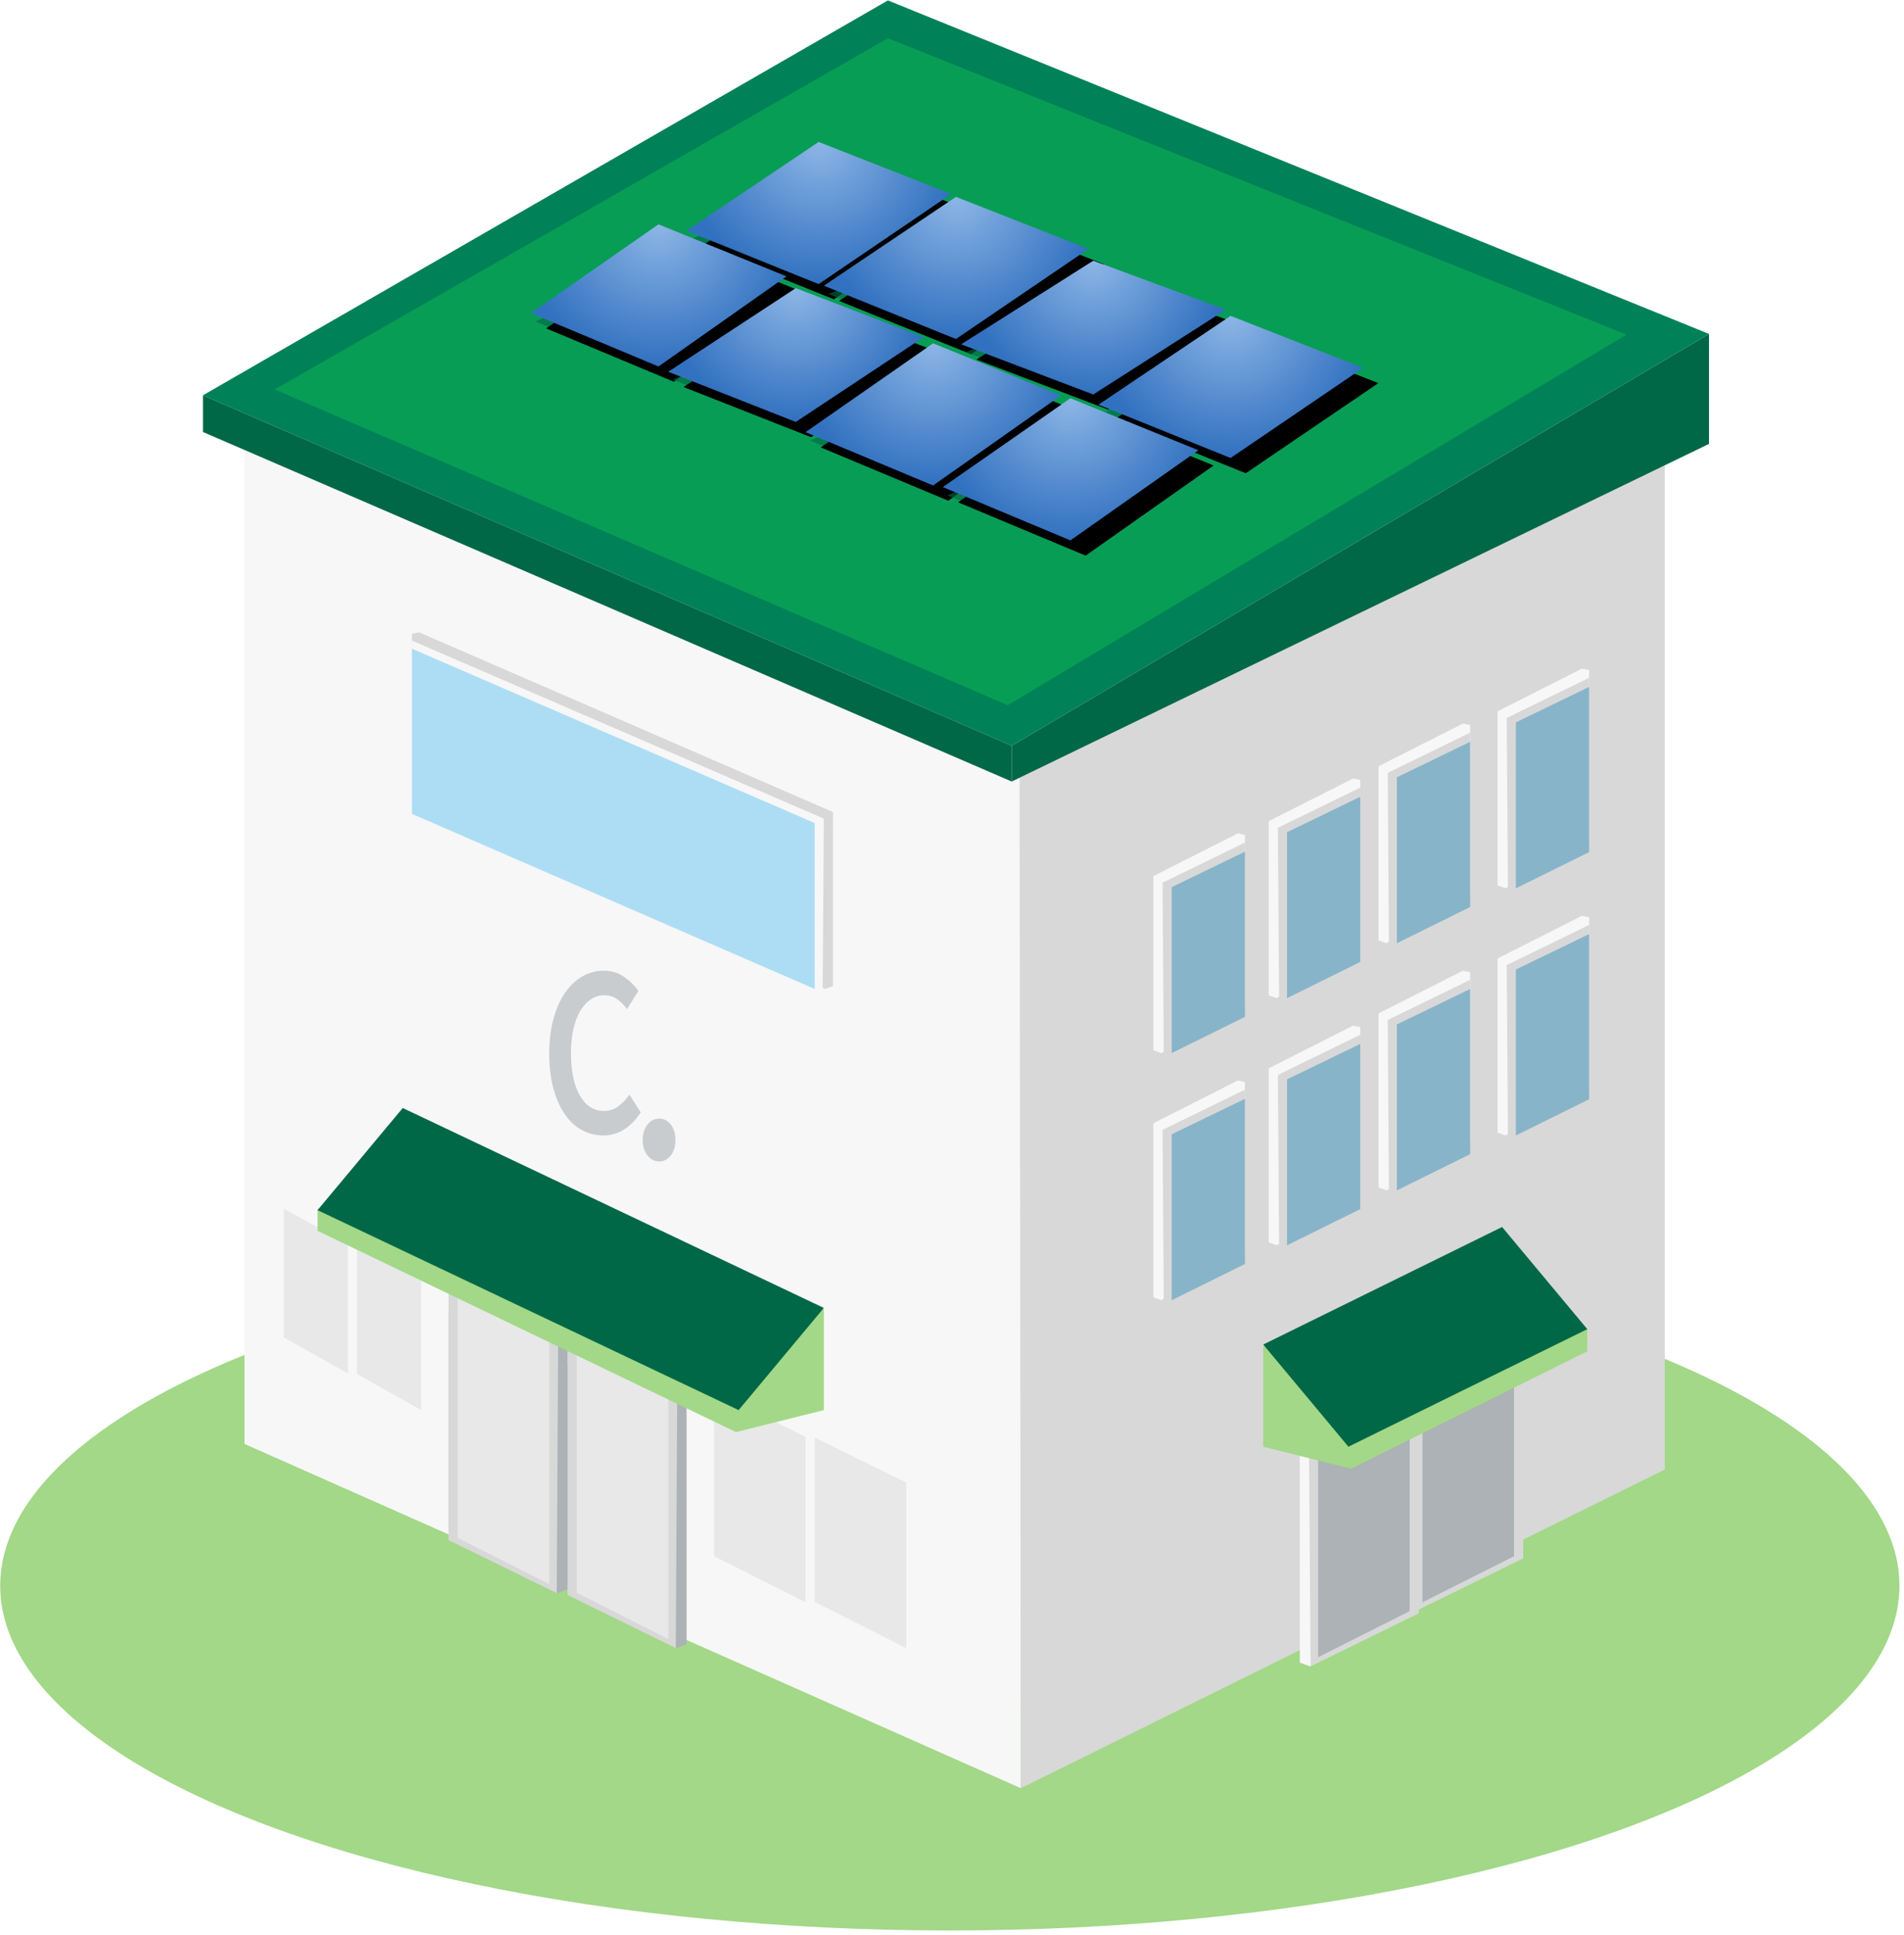 <?xml version="1.0" encoding="UTF-8"?>
<svg width="125px" height="127px" viewBox="0 0 125 127" version="1.1" xmlns="http://www.w3.org/2000/svg" xmlns:xlink="http://www.w3.org/1999/xlink">
    <title>Iso 15°</title>
    <defs>
        <radialGradient cx="50%" cy="0%" fx="50%" fy="0%" r="99.031%" gradientTransform="translate(0.5,0),scale(0.537,1),rotate(90),translate(-0.5,-0)" id="radialGradient-1">
            <stop stop-color="#8DB6E6" offset="0%"></stop>
            <stop stop-color="#3271C0" offset="100%"></stop>
        </radialGradient>
        <polygon id="path-2" points="8.673 0.277 17.375 3.692 8.673 9.608 0 6.108"></polygon>
        <filter x="-5.8%" y="-10.7%" width="123.0%" height="142.9%" filterUnits="objectBoundingBox" id="filter-3">
            <feOffset dx="1" dy="1" in="SourceAlpha" result="shadowOffsetOuter1"></feOffset>
            <feGaussianBlur stdDeviation="0.5" in="shadowOffsetOuter1" result="shadowBlurOuter1"></feGaussianBlur>
            <feColorMatrix values="0 0 0 0 0   0 0 0 0 0   0 0 0 0 0  0 0 0 0.187 0" type="matrix" in="shadowBlurOuter1"></feColorMatrix>
        </filter>
        <radialGradient cx="50%" cy="0%" fx="50%" fy="0%" r="99.031%" gradientTransform="translate(0.5,0),scale(0.556,1),rotate(90),translate(-0.5,-0)" id="radialGradient-4">
            <stop stop-color="#8DB6E6" offset="0%"></stop>
            <stop stop-color="#3271C0" offset="100%"></stop>
        </radialGradient>
        <polygon id="path-5" points="8.374 0.277 16.776 3.692 8.374 9.608 0 6.108"></polygon>
        <filter x="-6.0%" y="-10.7%" width="123.8%" height="142.9%" filterUnits="objectBoundingBox" id="filter-6">
            <feOffset dx="1" dy="1" in="SourceAlpha" result="shadowOffsetOuter1"></feOffset>
            <feGaussianBlur stdDeviation="0.5" in="shadowOffsetOuter1" result="shadowBlurOuter1"></feGaussianBlur>
            <feColorMatrix values="0 0 0 0 0   0 0 0 0 0   0 0 0 0 0  0 0 0 0.187 0" type="matrix" in="shadowBlurOuter1"></feColorMatrix>
        </filter>
        <polygon id="path-7" points="8.673 0.277 17.375 3.692 8.673 9.608 0 6.108"></polygon>
        <filter x="-5.8%" y="-10.7%" width="123.0%" height="142.9%" filterUnits="objectBoundingBox" id="filter-8">
            <feOffset dx="1" dy="1" in="SourceAlpha" result="shadowOffsetOuter1"></feOffset>
            <feGaussianBlur stdDeviation="0.5" in="shadowOffsetOuter1" result="shadowBlurOuter1"></feGaussianBlur>
            <feColorMatrix values="0 0 0 0 0   0 0 0 0 0   0 0 0 0 0  0 0 0 0.187 0" type="matrix" in="shadowBlurOuter1"></feColorMatrix>
        </filter>
        <radialGradient cx="50%" cy="0%" fx="50%" fy="0%" r="99.031%" gradientTransform="translate(0.5,0),scale(0.523,1),rotate(90),translate(-0.5,-0)" id="radialGradient-9">
            <stop stop-color="#8DB6E6" offset="0%"></stop>
            <stop stop-color="#3271C0" offset="100%"></stop>
        </radialGradient>
        <polygon id="path-10" points="8.374 0.261 16.776 3.475 8.374 9.043 0 5.749"></polygon>
        <filter x="-6.0%" y="-11.4%" width="123.8%" height="145.5%" filterUnits="objectBoundingBox" id="filter-11">
            <feOffset dx="1" dy="1" in="SourceAlpha" result="shadowOffsetOuter1"></feOffset>
            <feGaussianBlur stdDeviation="0.5" in="shadowOffsetOuter1" result="shadowBlurOuter1"></feGaussianBlur>
            <feColorMatrix values="0 0 0 0 0   0 0 0 0 0   0 0 0 0 0  0 0 0 0.187 0" type="matrix" in="shadowBlurOuter1"></feColorMatrix>
        </filter>
        <radialGradient cx="50%" cy="0%" fx="50%" fy="0%" r="99.031%" gradientTransform="translate(0.5,0),scale(0.505,1),rotate(90),translate(-0.5,-0)" id="radialGradient-12">
            <stop stop-color="#8DB6E6" offset="0%"></stop>
            <stop stop-color="#3271C0" offset="100%"></stop>
        </radialGradient>
        <polygon id="path-13" points="8.673 0.261 17.375 3.475 8.673 9.043 0 5.749"></polygon>
        <filter x="-5.8%" y="-11.4%" width="123.0%" height="145.5%" filterUnits="objectBoundingBox" id="filter-14">
            <feOffset dx="1" dy="1" in="SourceAlpha" result="shadowOffsetOuter1"></feOffset>
            <feGaussianBlur stdDeviation="0.5" in="shadowOffsetOuter1" result="shadowBlurOuter1"></feGaussianBlur>
            <feColorMatrix values="0 0 0 0 0   0 0 0 0 0   0 0 0 0 0  0 0 0 0.187 0" type="matrix" in="shadowBlurOuter1"></feColorMatrix>
        </filter>
        <polygon id="path-15" points="8.374 0.277 16.776 3.692 8.374 9.608 0 6.108"></polygon>
        <filter x="-6.0%" y="-10.7%" width="123.8%" height="142.9%" filterUnits="objectBoundingBox" id="filter-16">
            <feOffset dx="1" dy="1" in="SourceAlpha" result="shadowOffsetOuter1"></feOffset>
            <feGaussianBlur stdDeviation="0.5" in="shadowOffsetOuter1" result="shadowBlurOuter1"></feGaussianBlur>
            <feColorMatrix values="0 0 0 0 0   0 0 0 0 0   0 0 0 0 0  0 0 0 0.187 0" type="matrix" in="shadowBlurOuter1"></feColorMatrix>
        </filter>
        <polygon id="path-17" points="8.673 0.277 17.375 3.692 8.673 9.608 0 6.108"></polygon>
        <filter x="-5.8%" y="-10.7%" width="123.0%" height="142.9%" filterUnits="objectBoundingBox" id="filter-18">
            <feOffset dx="1" dy="1" in="SourceAlpha" result="shadowOffsetOuter1"></feOffset>
            <feGaussianBlur stdDeviation="0.5" in="shadowOffsetOuter1" result="shadowBlurOuter1"></feGaussianBlur>
            <feColorMatrix values="0 0 0 0 0   0 0 0 0 0   0 0 0 0 0  0 0 0 0.187 0" type="matrix" in="shadowBlurOuter1"></feColorMatrix>
        </filter>
        <polygon id="path-19" points="8.374 0.277 16.776 3.692 8.374 9.608 0 6.108"></polygon>
        <filter x="-6.0%" y="-10.7%" width="123.8%" height="142.9%" filterUnits="objectBoundingBox" id="filter-20">
            <feOffset dx="1" dy="1" in="SourceAlpha" result="shadowOffsetOuter1"></feOffset>
            <feGaussianBlur stdDeviation="0.5" in="shadowOffsetOuter1" result="shadowBlurOuter1"></feGaussianBlur>
            <feColorMatrix values="0 0 0 0 0   0 0 0 0 0   0 0 0 0 0  0 0 0 0.187 0" type="matrix" in="shadowBlurOuter1"></feColorMatrix>
        </filter>
    </defs>
    <g id="UI-Kit" stroke="none" stroke-width="1" fill="none" fill-rule="evenodd">
        <g id="UI-KIT" transform="translate(-362, -5480)">
            <g id="ICONE_ILLUSTRATIONS" transform="translate(6, 4957)">
                <g id="-Inclinaison-toiture" transform="translate(42, 489)">
                    <g id="Iso-15°" transform="translate(314, 13)">
                        <g id="Maison-Iso-45°" transform="translate(0, 21.027)">
                            <ellipse id="Sol" fill="#A2D887" cx="62.357" cy="104.051" rx="62.344" ry="22.625"></ellipse>
                            <g id="Maison" transform="translate(13.221, 0)">
                                <g id="Bati" transform="translate(2.829, 28.424)">
                                    <polygon id="Rectangle" fill="#F7F7F7" points="-6.83214169e-14 0 50.971 22.597 50.971 88.915 -6.83214169e-14 66.318"></polygon>
                                    <polygon id="Rectangle-Copy-7" fill="#D8D8D8" transform="translate(72.066, 45.492) scale(-1, 1) translate(-72.066, -45.492) " points="50.887 2.069 93.246 22.527 93.162 88.915 50.887 67.999"></polygon>
                                </g>
                                <g id="Toît">
                                    <polygon id="Rectangle-Copy-8" fill="#008158" points="45.072 -2.2105139e-14 98.977 21.891 53.198 48.919 0.103 25.918"></polygon>
                                    <polygon id="Rectangle-Copy-12" fill="#079D55" points="45.072 2.478 93.568 21.934 52.935 46.26 4.808 25.533"></polygon>
                                    <polygon id="Path-2" fill="#006847" points="98.977 29.107 98.977 21.891 53.198 48.919 53.198 51.267"></polygon>
                                    <polygon id="Path-2-Copy" fill="#006847" transform="translate(26.651, 38.592) scale(-1, 1) translate(-26.651, -38.592) " points="53.198 28.327 53.198 25.918 0.103 48.919 0.103 51.267"></polygon>
                                </g>
                                <g id="Panneaux-Copy" transform="translate(31.851, 9.012)">
                                    <g id="Panneaux-solaires-Copy-2">
                                        <polygon id="Rectangle" fill-opacity="0.61" fill="#006847" points="9.806 2.83 17.165 5.591 8.389 9.971 0.302 6.653"></polygon>
                                        <g id="Rectangle-Copy-8">
                                            <use fill="black" fill-opacity="1" filter="url(#filter-3)" xlink:href="#path-2"></use>
                                            <use fill="url(#radialGradient-1)" fill-rule="evenodd" xlink:href="#path-2"></use>
                                        </g>
                                    </g>
                                </g>
                                <g id="Panneaux-Copy-2" transform="translate(21.635, 14.419)">
                                    <g id="Panneaux-solaires-Copy-2">
                                        <polygon id="Rectangle" fill-opacity="0.61" fill="#006847" points="9.468 2.83 16.573 5.591 8.099 9.971 0.291 6.653"></polygon>
                                        <g id="Rectangle-Copy-8">
                                            <use fill="black" fill-opacity="1" filter="url(#filter-6)" xlink:href="#path-5"></use>
                                            <use fill="url(#radialGradient-4)" fill-rule="evenodd" xlink:href="#path-5"></use>
                                        </g>
                                    </g>
                                </g>
                                <g id="Panneaux" transform="translate(40.865, 12.616)">
                                    <g id="Panneaux-solaires-Copy-2">
                                        <polygon id="Rectangle" fill-opacity="0.61" fill="#006847" points="9.806 2.83 17.165 5.591 8.389 9.971 0.302 6.653"></polygon>
                                        <g id="Rectangle-Copy-8">
                                            <use fill="black" fill-opacity="1" filter="url(#filter-8)" xlink:href="#path-7"></use>
                                            <use fill="url(#radialGradient-1)" fill-rule="evenodd" xlink:href="#path-7"></use>
                                        </g>
                                    </g>
                                </g>
                                <g id="Panneaux-Copy-3" transform="translate(30.649, 18.624)">
                                    <g id="Panneaux-solaires-Copy-2">
                                        <polygon id="Rectangle" fill-opacity="0.61" fill="#006847" points="9.468 2.664 16.573 5.262 8.099 9.385 0.291 6.261"></polygon>
                                        <g id="Rectangle-Copy-8">
                                            <use fill="black" fill-opacity="1" filter="url(#filter-11)" xlink:href="#path-10"></use>
                                            <use fill="url(#radialGradient-9)" fill-rule="evenodd" xlink:href="#path-10"></use>
                                        </g>
                                    </g>
                                </g>
                                <g id="Panneaux-Copy-4" transform="translate(49.88, 16.822)">
                                    <g id="Panneaux-solaires-Copy-2">
                                        <polygon id="Rectangle" fill-opacity="0.61" fill="#006847" points="9.806 2.664 17.165 5.262 8.389 9.385 0.302 6.261"></polygon>
                                        <g id="Rectangle-Copy-8">
                                            <use fill="black" fill-opacity="1" filter="url(#filter-14)" xlink:href="#path-13"></use>
                                            <use fill="url(#radialGradient-12)" fill-rule="evenodd" xlink:href="#path-13"></use>
                                        </g>
                                    </g>
                                </g>
                                <g id="Panneaux-Copy-5" transform="translate(39.663, 22.229)">
                                    <g id="Panneaux-solaires-Copy-2">
                                        <polygon id="Rectangle" fill-opacity="0.61" fill="#006847" points="9.468 2.83 16.573 5.591 8.099 9.971 0.291 6.653"></polygon>
                                        <g id="Rectangle-Copy-8">
                                            <use fill="black" fill-opacity="1" filter="url(#filter-16)" xlink:href="#path-15"></use>
                                            <use fill="url(#radialGradient-4)" fill-rule="evenodd" xlink:href="#path-15"></use>
                                        </g>
                                    </g>
                                </g>
                                <g id="Panneaux-Copy-6" transform="translate(58.894, 20.426)">
                                    <g id="Panneaux-solaires-Copy-2">
                                        <polygon id="Rectangle" fill-opacity="0.61" fill="#006847" points="9.806 2.83 17.165 5.591 8.389 9.971 0.302 6.653"></polygon>
                                        <g id="Rectangle-Copy-8">
                                            <use fill="black" fill-opacity="1" filter="url(#filter-18)" xlink:href="#path-17"></use>
                                            <use fill="url(#radialGradient-1)" fill-rule="evenodd" xlink:href="#path-17"></use>
                                        </g>
                                    </g>
                                </g>
                                <g id="Panneaux-Copy-7" transform="translate(48.678, 25.833)">
                                    <g id="Panneaux-solaires-Copy-2">
                                        <polygon id="Rectangle" fill-opacity="0.61" fill="#006847" points="9.468 2.83 16.573 5.591 8.099 9.971 0.291 6.653"></polygon>
                                        <g id="Rectangle-Copy-8">
                                            <use fill="black" fill-opacity="1" filter="url(#filter-20)" xlink:href="#path-19"></use>
                                            <use fill="url(#radialGradient-4)" fill-rule="evenodd" xlink:href="#path-19"></use>
                                        </g>
                                    </g>
                                </g>
                                <g id="Porte" transform="translate(78.966, 87.112)">
                                    <polygon id="Rectangle" fill="#F7F7F7" points="0 3.622 7.205 0 7.812 0.125 7.812 14.459 0.67 18.624 0 18.382"></polygon>
                                    <polygon id="Rectangle-Copy-9" fill="#D8D8D8" points="0.601 4.04 7.812 0.601 7.812 15.145 0.706 18.624"></polygon>
                                    <polygon id="Rectangle-Copy-10" fill="#ACB2B5" points="1.202 4.162 7.212 1.202 7.212 14.999 1.202 18.023"></polygon>
                                </g>
                                <g id="Porte-Copy-15" transform="translate(72.115, 90.717)">
                                    <polygon id="Rectangle" fill="#F7F7F7" points="0 3.622 7.205 0 7.812 0.125 7.812 14.459 0.67 18.624 0 18.382"></polygon>
                                    <polygon id="Rectangle-Copy-9" fill="#D8D8D8" points="0.601 4.04 7.812 0.601 7.812 15.145 0.706 18.624"></polygon>
                                    <polygon id="Rectangle-Copy-10" fill="#ACB2B5" points="1.202 4.162 7.212 1.202 7.212 14.999 1.202 18.023"></polygon>
                                </g>
                                <g id="Porte-Copy-18" transform="translate(27.845, 97.426) scale(-1, 1) translate(-27.845, -97.426) translate(23.838, 85.911)">
                                    <polygon id="Rectangle" fill="#ACB2B5" points="0 4.224 7.205 0.602 7.812 3.729 7.812 18.064 0.67 22.229 0 21.987"></polygon>
                                    <polygon id="Rectangle-Copy-9" fill="#D8D8D8" points="0.601 3.439 7.812 0 7.812 18.749 0.706 22.229"></polygon>
                                    <polygon id="Rectangle-Copy-10" fill="#E8E8E8" points="1.202 5.279 7.212 2.319 7.212 18.604 1.202 21.628"></polygon>
                                </g>
                                <polygon id="Rectangle-Copy-13" fill="#E8E8E8" transform="translate(36.659, 98.227) scale(-1, 1) translate(-36.659, -98.227) " points="33.654 94.278 39.663 91.318 39.663 102.112 33.654 105.136"></polygon>
                                <polygon id="Rectangle-Copy-15" fill="#E8E8E8" transform="translate(7.512, 84.709) scale(-1, 1) translate(-7.512, -84.709) " points="5.409 81.619 9.615 79.302 9.615 87.75 5.409 90.116"></polygon>
                                <polygon id="Rectangle-Copy-14" fill="#E8E8E8" transform="translate(43.269, 101.231) scale(-1, 1) translate(-43.269, -101.231) " points="40.264 97.282 46.274 94.322 46.274 105.116 40.264 108.14"></polygon>
                                <polygon id="Rectangle-Copy-16" fill="#E8E8E8" transform="translate(12.32, 87.112) scale(-1, 1) translate(-12.32, -87.112) " points="10.216 84.022 14.423 81.705 14.423 90.153 10.216 92.519"></polygon>
                                <g id="Porte-Copy-19" transform="translate(20.032, 93.821) scale(-1, 1) translate(-20.032, -93.821) translate(16.026, 82.306)">
                                    <polygon id="Rectangle" fill="#ACB2B5" points="0 4.224 7.205 0.602 7.812 3.729 7.812 18.064 0.67 22.229 0 21.987"></polygon>
                                    <polygon id="Rectangle-Copy-9" fill="#D8D8D8" points="0.601 3.439 7.812 0 7.812 18.749 0.706 22.229"></polygon>
                                    <polygon id="Rectangle-Copy-10" fill="#E8E8E8" points="1.202 5.279 7.212 2.319 7.212 18.604 1.202 21.628"></polygon>
                                </g>
                                <g id="Porte-Copy" transform="translate(62.5, 54.671)">
                                    <polygon id="Rectangle" fill="#F7F7F7" points="0 2.804 5.542 0 6.01 0.097 6.01 11.194 0.516 14.419 0 14.231"></polygon>
                                    <polygon id="Rectangle-Copy-9" fill="#D8D8D8" points="0.601 3.238 6.01 0.601 6.01 11.751 0.68 14.419"></polygon>
                                    <polygon id="Rectangle-Copy-10" fill="#88B4C9" points="1.202 3.528 6.01 1.202 6.01 12.043 1.202 14.419"></polygon>
                                </g>
                                <path d="M26.375,74.496 C26.879,74.496 27.337,74.366 27.749,74.105 C28.16,73.845 28.526,73.47 28.846,72.981 L28.846,72.981 L28.102,71.817 C27.879,72.136 27.631,72.393 27.359,72.59 C27.087,72.787 26.775,72.885 26.423,72.885 C25.759,72.885 25.234,72.548 24.846,71.872 C24.458,71.197 24.264,70.264 24.264,69.073 C24.264,68.488 24.318,67.962 24.426,67.494 C24.534,67.026 24.686,66.63 24.882,66.306 C25.078,65.982 25.31,65.732 25.577,65.556 C25.845,65.381 26.139,65.293 26.459,65.293 C26.763,65.293 27.035,65.376 27.275,65.54 C27.515,65.705 27.739,65.926 27.947,66.202 L27.947,66.202 L28.69,65.006 C28.442,64.655 28.126,64.347 27.743,64.081 C27.359,63.815 26.919,63.682 26.423,63.682 C25.927,63.682 25.461,63.804 25.026,64.049 C24.59,64.294 24.21,64.65 23.886,65.118 C23.562,65.586 23.306,66.157 23.118,66.832 C22.931,67.507 22.837,68.27 22.837,69.121 C22.837,69.982 22.929,70.748 23.112,71.418 C23.296,72.088 23.546,72.651 23.862,73.108 C24.178,73.566 24.552,73.911 24.984,74.145 C25.416,74.379 25.879,74.496 26.375,74.496 Z M30.055,76.202 C30.363,76.202 30.618,76.07 30.82,75.806 C31.022,75.541 31.123,75.205 31.123,74.797 C31.123,74.388 31.022,74.052 30.82,73.787 C30.618,73.523 30.363,73.391 30.055,73.391 C29.748,73.391 29.49,73.523 29.284,73.787 C29.077,74.052 28.974,74.388 28.974,74.797 C28.974,75.205 29.077,75.541 29.284,75.806 C29.49,76.07 29.748,76.202 30.055,76.202 Z" id="C." fill-opacity="0.3" fill="#5B6770" fill-rule="nonzero"></path>
                                <g id="Porte-Copy-11" transform="translate(27.444, 53.469) scale(-1, 1) translate(-27.444, -53.469) translate(13.421, 41.453)">
                                    <polygon id="Rectangle" fill="#D8D8D8" points="0 11.816 27.177 0.021 27.644 0.118 27.644 11.215 0.516 23.43 0 23.243"></polygon>
                                    <polygon id="Rectangle-Copy-9" fill="#F7F7F7" points="0.601 12.249 27.644 0.565 27.644 11.715 0.68 23.43"></polygon>
                                    <polygon id="Rectangle-Copy-10" fill="#ADDDF5" points="1.202 12.539 27.644 1.097 27.644 11.938 1.202 23.43"></polygon>
                                </g>
                                <g id="Porte-Copy-4" transform="translate(62.5, 70.891)">
                                    <polygon id="Rectangle" fill="#F7F7F7" points="0 2.804 5.542 0 6.01 0.097 6.01 11.194 0.516 14.419 0 14.231"></polygon>
                                    <polygon id="Rectangle-Copy-9" fill="#D8D8D8" points="0.601 3.238 6.01 0.601 6.01 11.751 0.68 14.419"></polygon>
                                    <polygon id="Rectangle-Copy-10" fill="#88B4C9" points="1.202 3.528 6.01 1.202 6.01 12.043 1.202 14.419"></polygon>
                                </g>
                                <g id="Porte-Copy-2" transform="translate(70.072, 51.066)">
                                    <polygon id="Rectangle" fill="#F7F7F7" points="0 2.804 5.542 0 6.01 0.097 6.01 11.194 0.516 14.419 0 14.231"></polygon>
                                    <polygon id="Rectangle-Copy-9" fill="#D8D8D8" points="0.601 3.238 6.01 0.601 6.01 11.751 0.68 14.419"></polygon>
                                    <polygon id="Rectangle-Copy-10" fill="#88B4C9" points="1.202 3.528 6.01 1.202 6.01 12.043 1.202 14.419"></polygon>
                                </g>
                                <g id="Porte-Copy-7" transform="translate(77.284, 47.461)">
                                    <polygon id="Rectangle" fill="#F7F7F7" points="0 2.804 5.542 0 6.01 0.097 6.01 11.194 0.516 14.419 0 14.231"></polygon>
                                    <polygon id="Rectangle-Copy-9" fill="#D8D8D8" points="0.601 3.238 6.01 0.601 6.01 11.751 0.68 14.419"></polygon>
                                    <polygon id="Rectangle-Copy-10" fill="#88B4C9" points="1.202 3.528 6.01 1.202 6.01 12.043 1.202 14.419"></polygon>
                                </g>
                                <g id="Porte-Copy-5" transform="translate(70.072, 67.287)">
                                    <polygon id="Rectangle" fill="#F7F7F7" points="0 2.804 5.542 0 6.01 0.097 6.01 11.194 0.516 14.419 0 14.231"></polygon>
                                    <polygon id="Rectangle-Copy-9" fill="#D8D8D8" points="0.601 3.238 6.01 0.601 6.01 11.751 0.68 14.419"></polygon>
                                    <polygon id="Rectangle-Copy-10" fill="#88B4C9" points="1.202 3.528 6.01 1.202 6.01 12.043 1.202 14.419"></polygon>
                                </g>
                                <g id="Porte-Copy-8" transform="translate(77.284, 63.682)">
                                    <polygon id="Rectangle" fill="#F7F7F7" points="0 2.804 5.542 0 6.01 0.097 6.01 11.194 0.516 14.419 0 14.231"></polygon>
                                    <polygon id="Rectangle-Copy-9" fill="#D8D8D8" points="0.601 3.238 6.01 0.601 6.01 11.751 0.68 14.419"></polygon>
                                    <polygon id="Rectangle-Copy-10" fill="#88B4C9" points="1.202 3.528 6.01 1.202 6.01 12.043 1.202 14.419"></polygon>
                                </g>
                                <g id="Porte-Copy-3" transform="translate(85.096, 43.857)">
                                    <polygon id="Rectangle" fill="#F7F7F7" points="0 2.804 5.542 0 6.01 0.097 6.01 11.194 0.516 14.419 0 14.231"></polygon>
                                    <polygon id="Rectangle-Copy-9" fill="#D8D8D8" points="0.601 3.238 6.01 0.601 6.01 11.751 0.68 14.419"></polygon>
                                    <polygon id="Rectangle-Copy-10" fill="#88B4C9" points="1.202 3.528 6.01 1.202 6.01 12.043 1.202 14.419"></polygon>
                                </g>
                                <g id="Porte-Copy-6" transform="translate(85.096, 60.078)">
                                    <polygon id="Rectangle" fill="#F7F7F7" points="0 2.804 5.542 0 6.01 0.097 6.01 11.194 0.516 14.419 0 14.231"></polygon>
                                    <polygon id="Rectangle-Copy-9" fill="#D8D8D8" points="0.601 3.238 6.01 0.601 6.01 11.751 0.68 14.419"></polygon>
                                    <polygon id="Rectangle-Copy-10" fill="#88B4C9" points="1.202 3.528 6.01 1.202 6.01 12.043 1.202 14.419"></polygon>
                                </g>
                                <g id="Group" transform="translate(69.712, 80.504)">
                                    <polygon id="Path" fill="#A2D887" points="0 7.81 0 14.421 5.769 15.863 21.274 8.157 21.274 6.705"></polygon>
                                    <polygon id="Rectangle-Copy-2" fill="#006847" transform="translate(10.637, 7.21) scale(-1, 1) translate(-10.637, -7.21) " points="5.593 -1.23808186e-13 21.274 7.715 15.681 14.421 2.56205313e-14 6.705"></polygon>
                                </g>
                                <g id="Group" transform="translate(23.838, 83.708) scale(-1, 1) translate(-23.838, -83.708) translate(6.811, 72.694)">
                                    <polygon id="Path" fill="#A2D887" points="0 13.217 0 19.828 5.769 21.27 33.237 8.061 33.237 6.609"></polygon>
                                    <polygon id="Rectangle-Copy-2" fill="#006847" transform="translate(16.619, 9.914) scale(-1, 1) translate(-16.619, -9.914) " points="5.593 -7.47384187e-15 33.237 13.122 27.644 19.828 0 6.705"></polygon>
                                </g>
                            </g>
                        </g>
                    </g>
                </g>
            </g>
        </g>
    </g>
</svg>